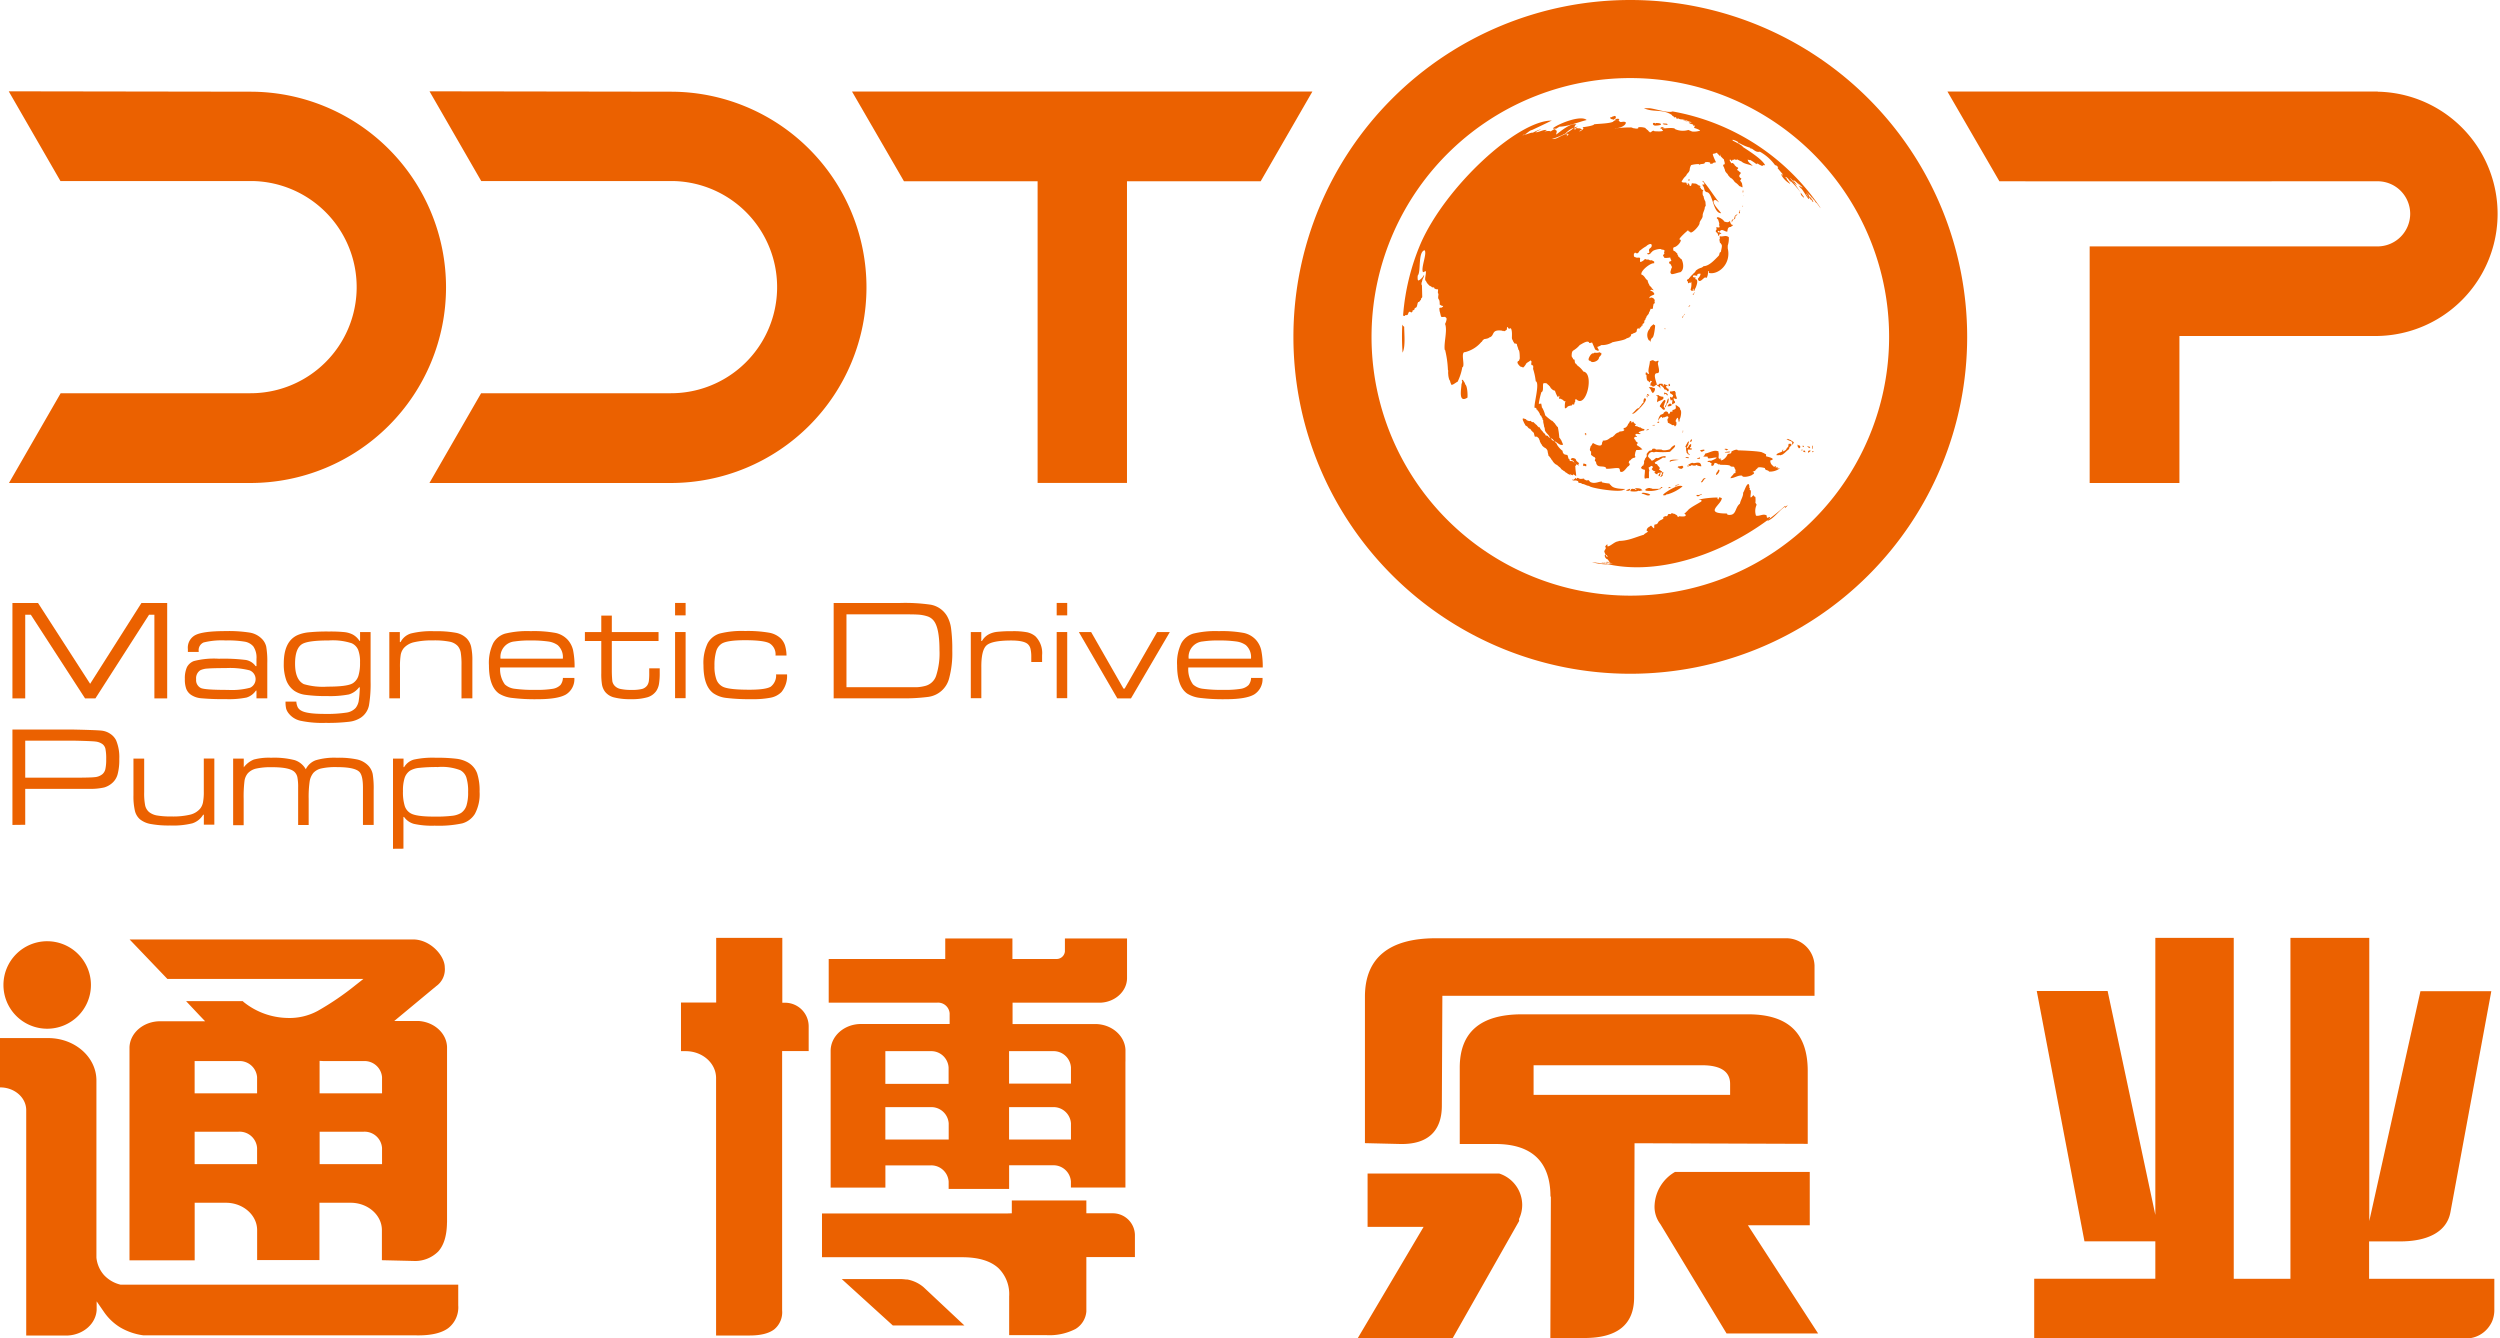 <svg xmlns="http://www.w3.org/2000/svg" viewBox="0 0 529.2 283.33"><defs><style>.cls-1,.cls-2{fill:#eb6100;}.cls-1{fill-rule:evenodd;}</style></defs><title>资源 1</title><g id="图层_2" data-name="图层 2"><g id="图层_1-2" data-name="图层 1"><path class="cls-1" d="M94.63,258.75V225.33h0v-3.28h0v-.43c-.1-2.93-2.75-5.31-6.07-5.5h-5.1l1.49-1.24,6.83-5.67a6.51,6.51,0,0,0,.54-.45h0a4.36,4.36,0,0,0,1.83-4c0-2.41-3-5.89-6.72-5.9h-60l8,8.36h41.5l-1.59,1.25A59.63,59.63,0,0,1,67.23,214a12.55,12.55,0,0,1-6.42,1.48,15.24,15.24,0,0,1-9.23-3.37l-.19-.19h-12L42.29,215l1.13,1.18H33.91c-3.52,0-6.38,2.44-6.5,5.5v.44h0v2.82c0,.14,0,.28,0,.42v41.43H41.21V254.68h0v-.08h6.61c3.64,0,6.61,2.61,6.61,5.79v6.34H67.62V254.6h6.61c3.64,0,6.61,2.61,6.61,5.79v6.37l6.67.16a6.93,6.93,0,0,0,5.25-2q1.81-2,1.86-6.13Zm226.92-.64,0-.07a7,7,0,0,0,.67-3V255h0a7,7,0,0,0-4.88-6.59h0l-.16,0h0l-.16,0h0l-.16,0h0l-.15,0h0l-.15,0h0l-.13,0h0l-.15,0h0l-.16,0H289.49v11.29h11.86l-14,23.66,20,.18,14.23-25.1Zm109,12.57h25.69v-7.91h-15l-10.1-53h15l10.1,47.4V198.53h16.6v72.16h12V198.53h16.69v59.94l10.83-48.65h15l-8.65,46.77c-.8,4.35-5.12,6.19-10.62,6.19h-6.6v7.91H528v6.66a5.94,5.94,0,0,1-.22,1.6,4.91,4.91,0,0,1-.68,1.54,6,6,0,0,1-5.08,2.84H430.6V270.69Zm-73.07-22.6h-.41l-.18,0h0l-.18,0h0l-.18,0h0l-.18,0h0l-.15,0h0l-.15,0h0l-.14,0h0l-.14,0h0l-.14,0h0l-.13,0-.07,0-.11,0-.07,0-.11,0-.07,0-.11,0-.06,0-.1,0-.08,0-.09,0-.07,0a8.62,8.62,0,0,0-4.31,6.9,6.05,6.05,0,0,0,1.23,4.16h0l14,23.13h19.38L370,259.37h13.09V248.08H357.53Zm-61.13-5.92c5.84.14,8.84-2.69,8.86-8.06l.11-23.31H384.1v-6.41a6,6,0,0,0-5.86-5.77H303.93c-9.83,0-15,4.13-15,12.37v31l7.42.18Zm28.23-10.4h41.65v-2.32c0-2.63-2-3.95-6-3.95H324.63v6.27Zm3.62,21.52c0-7.42-4-11.12-11.66-11.12H309V226q0-11.29,13.19-11.29H370c8.58,0,12.66,4,12.66,12v15.42L346,242l-.09,32.62q0,8.6-10.52,8.61h-7.21l.11-29.93ZM10,199.24A9.26,9.26,0,1,1,.73,208.5,9.26,9.26,0,0,1,10,199.24Zm4.36,83.46H5.55V235c0-2.66-2.47-4.82-5.51-4.82H0V227H0v-7.26H10.19c5.64,0,10.2,4,10.22,8.94h0v0h0v37.53A6.58,6.58,0,0,0,22,269.89a7,7,0,0,0,3.53,2.05l.13,0H97v4.37a5.58,5.58,0,0,1-2.13,4.84q-2.2,1.6-6.75,1.52H30.38a13.15,13.15,0,0,1-4.84-1.63A11.33,11.33,0,0,1,22,277.7l-1.54-2.23v1.83c-.16,2.89-2.78,5.21-6.07,5.4Zm223.88-58v-2h0v-.47c-.13-3-2.93-5.44-6.37-5.46H214.34v-4.52h18.58c3.12-.12,5.62-2.39,5.65-5.17h0v-8.43H225.42l0,2.76a1.77,1.77,0,0,1-1.75,1.59h-9.36v-4.34H200.09V203H175.42v9.24h23a2.46,2.46,0,0,1,2.6,2.26v2.26H182.26c-3.55,0-6.43,2.55-6.43,5.69v0q0,.11,0,.23h0v28.71h11.59v-4.7H188v0h7.48l.45,0h1a3.69,3.69,0,0,1,3.88,3.43v1.55h12.8v-5h.73v0h6.83l.48,0h1.16a3.69,3.69,0,0,1,3.88,3.43v1.28h11.54V225.65h0q0-.47,0-.92Zm-24.63-2.19h9.21a3.69,3.69,0,0,1,3.88,3.43v3.43H213.6v-6.86Zm-26.19,0h9.52A3.69,3.69,0,0,1,200.8,226v3.43H187.41v-6.86Zm0,11.85h9.52a3.69,3.69,0,0,1,3.88,3.43v3.43H187.41v-6.86Zm26.19,0h9.21a3.69,3.69,0,0,1,3.88,3.43v3.43H213.6v-6.86ZM41.2,239.56h9.3A3.71,3.71,0,0,1,54.42,243v3.43H41.2v-6.86Zm26.46,6.76h0V239.8h0v-.24H77A3.71,3.71,0,0,1,80.87,243v3.43H67.66v-.1ZM41.21,224.61v0h5.43l.84,0h3A3.71,3.71,0,0,1,54.42,228v3.43H41.2v-6.86Zm27.27,0h5.74l1,0H77A3.71,3.71,0,0,1,80.87,228v3.43H67.65v-6.87Zm102.7-2.09v-5.37a5,5,0,0,0-4.9-4.89h-.68V198.53h-14v13.69h-7.45v10.29l.35,0,.65,0h0c3.55,0,6.43,2.55,6.43,5.69v.11h0v11.24h0V282.7h7.05q3.57,0,5.27-1.31a4.68,4.68,0,0,0,1.66-4V222.49h5.58Zm42.17,34.34H174v9.27h29.65q5.23,0,7.74,2.35a7.69,7.69,0,0,1,2.23,5.92h0v8.22h7.83a12,12,0,0,0,6.21-1.3,4.77,4.77,0,0,0,2.3-3.71V266.1h10.28v-4.7a4.69,4.69,0,0,0-4.56-4.57h-5.72v-2.72H214.18v2.72Zm-21.45,14h0a9.54,9.54,0,0,0-1.46-.11H178.18L189,280.58h15.15l-8.66-8.12a7.37,7.37,0,0,0-3.57-1.64Z"/><path class="cls-1" d="M345.1,0a71.31,71.31,0,1,1-71.31,71.31A71.32,71.32,0,0,1,345.1,0Zm1.18,16.54a54.78,54.78,0,1,1-55.94,53.59,54.78,54.78,0,0,1,55.94-53.59Z"/><path class="cls-1" d="M377.85,107.1c-9,8.15-24.81,15.39-38,12.22h0l-.07,0,1.52.08h0a5.15,5.15,0,0,1-.58-.07c.18-.12.38-.05.57,0l0-.06a3.56,3.56,0,0,0-.52,0h0c-1.68-.84.13.81-.82-.06H340s0,0,.07,0,0,0-.23,0h0a1.83,1.83,0,0,1-.67-.1l0,0c-.06,0-.13,0-.2,0l0,0h0l.09,0a.15.15,0,0,1,0-.06c.21,0,.38.13.59.12l-.11-.06c.24-.06.45.14.7.09v0s0,0,.13,0v0a3.2,3.2,0,0,1-.43-.07,3.74,3.74,0,0,1,1.22.16c-.1-.21-1-.23-1.06-.25s.47,0,.53,0c-.2-.07-.44,0-.63-.11l.07,0,.19,0h0c.28,0,.29.09.52.15l-.16-.22-.1-.16s0,0,0,0l-.19-.28a.87.87,0,0,1-.63-.92c.77-.37.77,1.56-.08-.68-.1-.26.32-.58.32-.9,0,0-.11-.06-.16-.1s.3-.7.52-.52a.41.41,0,0,0,0,.36c.61,0,1.51-1.06,2.26-1.06l.11-.1c2,0,3.52-.8,5.31-1.31.14-.28.84-.5.84-.72,0,0,0,0-.07-.05-.44,0,0-.74.22-.81v0s.15-.07.16-.12l.06,0,.12-.12h0a.3.3,0,0,1,.24-.08c1,1.17.4.09.73-.27.82,0,.61-.63,1-.72.1-.2.4-.2.53-.35.08,0,.16-.09.24-.12a.15.15,0,0,0,0-.21c0-.09.11-.12.11-.21h0c.06-.06.15,0,.2-.1a.19.19,0,0,0,.14-.06l.12,0c.12.14.29-.09.4-.12l.06-.27a1.42,1.42,0,0,1,.45-.06.08.08,0,0,0,0,.05c.18,0,.22-.18.36-.22v0H354c.15.17.58.06.69.31a.54.54,0,0,1,.44.47c.07,0,.11,0,.17,0l.14-.13c.14,0,1.52.23,1.39-.28,0-.13-.56-.33,0-.48.11-.19.61-.58.62-.69.9-.69,1.59-1,2.61-1.63.19-.12.1-.23.07-.37-1.16-.32-.07-.1.32-.25a21.68,21.68,0,0,1,3.14-.27c-.09.14,0,.43.19.39.14-.66.22-.38.69-.27,0,1.4-4,3.27,1.06,3.27.08,0,.12.19.14.26,2,.33,1.47-1.46,2.65-2.36.07-.64.78-1.66.65-2.28l0,0c.27-.3.65-1.81,1.13-1.87.23.17.2.58.2.83l.14.1c0,.11-.14.2,0,.35.41,0,0,1.35.14,1.56.27,0,.43-.45.63-.45l.07.1s0,0,0,.05.11.13.2.14l.1.06a5.89,5.89,0,0,1,0,1.29c.1,0,.19.27.27.36a3.12,3.12,0,0,0-.14,2.32c.8.18,1.58-.55,2.31,0-.11,0,0,.28,0,.35h0s0,0,0,0,0,.06.07.09c.21,0,.38-.17.59-.17,0,.31-.43.61-.6.87,1.73-.67,2.73-2.71,4.37-3.33v0l-.57.58Zm-37.27,12.38A12.64,12.64,0,0,1,337,119a10.78,10.78,0,0,1,1.14.15h-.07c.23,0,.23,0,.31,0l-.06,0a5.92,5.92,0,0,0,1,.16l-.19-.07c.49.05,1,.18,1.45.26ZM296.9,74.72a48.2,48.2,0,0,1-.06-6c.09.09.14.32.27.35l0,0c.06,0,.08.08.13.13,0,1.41.31,4.2-.35,5.46ZM349,22.91H348l0,0c2,.95,4,.07,6,1.5l-.07.07a3.56,3.56,0,0,1,.45.26l-.06.07c.09.07.09.07.25,0s.06.06.39.09a.45.45,0,0,0-.19.05c.17.26.36.17.52.1,0,0,.15.27,1,.22h-.2a7.75,7.75,0,0,0,.77.15h-.3a2.54,2.54,0,0,0,.61.09h.06l-.18,0c.18.1,1.12.41,1.13.41a15.63,15.63,0,0,1-1.91-.53c.55.42,1.32.22,1.85.69-.52-.17-.52-.17-.65-.15.24.34.65.3,1,.47l-.08,0c0,.17,0,.17.05.26a.32.32,0,0,0,.1-.15h.09c.14.22.16.26,0,.37l0,.1.08,0-.1,0,.05.09-.08,0a5.08,5.08,0,0,1,1.28.52s0,0,0,.07a4,4,0,0,1-1.67.18l-.8-.33a4,4,0,0,1-2.83-.19c0-.43-2.77-.11-2.75-.05a.55.55,0,0,1,.06.09s-.08,0-.08.07.22.13.25.24c-.28.22-1.38.12-1.81.12-.44-.44-.84.59-1.09.09-.07,0-.14-.11-.19-.12l-.06-.13v0a4,4,0,0,1-.66-.58h-.05a3.42,3.42,0,0,0-1.39-.11l0,.19c-.29.22-.79,0-1.11,0a.87.87,0,0,0-.63-.15h0a21.4,21.4,0,0,0-3.24.23l.11-.05c.76,0,2.24-.47,2.24-1.23-.34-.34-.94,0-1.26-.15,0-.08-.12-.11-.18-.13,0-.54-1,0-1.21,0l0,.09c-.7.42-3.19.45-4.06.57-.1.31-2,.57-2.36.61,0,0,0,0-.06.05s.17.1.17.22l-.11.07s0,.06,0,.11-.21.09-.25.18-.07.07-.12.07a.83.83,0,0,1-.38.2c0-.19.41-.3.56-.41v0c-.54-.27-.36-.25-1-.25l0-.06s-.58.11-.38.18c0,0,0,0,0,.08s.08,0,.11,0-.28.08-.31,0a.17.17,0,0,0-.11,0c-.11-.14.74-.46.77-.56a4.57,4.57,0,0,0-2.28,1.13c-.09,0-.23.24-.3.31.11.11.36,0,.46.12a.33.33,0,0,1,.15.05c0,.2-.23.37-.39.43a.12.12,0,0,1,0-.06c.55-.32-.23-.48-.53-.3a.2.2,0,0,0,0,.06c-.87.22-1.44.9-2.41.9,0-.05-.25,0-.28,0,1.11-.24,4.88-1.81,5-2.89l.31-.17c-1.09-.54-3.48,1.51-4.27,2.1-.12-.17.35-.83-.15-.93-.12-.47-.57,0-1.24.39,0,0,.15-.07.17-.13-.31-.19-1,0-1.33,0a2.45,2.45,0,0,0,.56-.29c-.82-.12-1.63.49-2.42.49a3.42,3.42,0,0,1,1.19-.58v0c-.49-.06-1.35.49-1.81.68,0-.17-1.34.37-1.56.41l.07-.07c-.11-.07-.55.13-.64.2.75-.11,1.34-1,2-1.13-.77.38,3.09-1.44,4.19-2-7.28,0-22.41,13.9-27.73,26A48.29,48.29,0,0,0,297,66.82l.11,0c.19.19.27,0,.4-.13.22,0,.32.08.5-.11v-.08l.06-.06v-.08c.1-.1.09-.24.21-.36l.23,0c.31.31.53,0,.53-.34l0,0a.43.43,0,0,0,.34-.08.59.59,0,0,1,.19-.42c.5,0,.39-1,.65-1.22.33,0,.33-.38.57-.46l0-.21.08-.15c.08,0,.13-.17.19-.23L301,60.44l0,0v-.06c-.15,0-.11-.67,0-.69,0-.22.12-.38.12-.58a2,2,0,0,0,.3-.67l.06-.15c-.08,0-.12,0-.18.08-.08.31-.76,1-1.11,1l-.08-.17s0,0,0,0h0a3.19,3.19,0,0,1,0-.88c.72-.72,0-5,1.44-5.35.6.61-.8,3.7-.35,4.6h0c0,.13.44-.12.47-.16h.13c.14.19-.12,1.26-.12,1.5,0,0,0,.23,0,.29s.08.24.19.31a2,2,0,0,0,.44.67v0c.06,0,0,.11.12.11s0,.13.09.14.46.26.54.28c0,.2.39.07.48.15s.09.13.11.21,0,0,0,0,.06.05.08.07h0l0,0h.11c0,.11.48.1.57.1l0,0s0,.15,0,.2-.08.54,0,.67v0l.07.06c.07.07,0,.13,0,.2h0c0,.31-.15.74.08,1h0c.21.21.2.83.2,1.12.26.09.32.27.72.27,0,.22-.19.23-.32.36-.7,0-.43.16-.43.77.07,0,.22.91.31,1.08s0,0,0,.05a.21.21,0,0,1,.07.05h.05c0,.07.66,0,.71,0l0,0s.19.11.19.16c.38.13-.07,1.16-.17,1.35.55,1.29-.29,4-.07,5.48,0,0,.06,0,.09.05a21.21,21.21,0,0,1,.58,4.08.2.2,0,0,1,0,.13c.14,0,0,.73.07.77a3.93,3.93,0,0,0,.27,1.39c.14,0,.17.64.32.74,0,.71,1.15-.4,1.39-.4a11.29,11.29,0,0,0,1-3.08c.69-.17-.45-3.27.57-3.2a6.53,6.53,0,0,0,3.46-2.15c.14,0,.24-.35.38-.43s.13-.1.16-.16c.22-.05,1-.13,1.1-.35,1.31-.33.29-1.81,2.81-1.45a.22.22,0,0,0,.19.1.64.64,0,0,1,.14-.08.08.08,0,0,1,0-.06l.05.15a.06.06,0,0,1,0,0c.2,0,.31-.19.48-.25v0c.21-.21,0-.45.21-.63.18,0,.11.25.23.29s.3.09.37,0,.05,0,.08-.06h0c.38.39.27,1.6.27,2.11l0,0a1.4,1.4,0,0,0,.24.58c0,.18.25.35.25.53.2.07.4,0,.57.18,0,.37.29.77.29,1.14.32.08.31,1.49.31,1.73.1,0-.15.54-.15.63-.85.28.21,1.14.23,1.21l.52.16c.1.32.65-.56.67-.57.11-.42.78-.58,1-.89l.11.13c.32.05-.26.93.36.93.17,0,.11.63.08.75a13,13,0,0,1,.56,2.62c1,.33-.66,5.66-.16,5.66l0,0,.05,0v0c.19-.14.28.18.3.31s0,.07.07.08a.1.1,0,0,1,.09,0,.2.2,0,0,1,.05.11.09.09,0,0,1,0,.07.12.12,0,0,1,.06.08.65.65,0,0,1,.1.06v0c.1.1.12.24.21.33v0s0,0,0,.07.07,0,.07.1l.05,0c0,.07,0,.11,0,.18h0a.37.37,0,0,0,.15.2s.07.05.09.06.05,0,.06.07.11.38.25.42a.69.69,0,0,0,0,.29v0l.15.16a1.13,1.13,0,0,0,0,.25v0c0,.37.18.73.18,1.1a1.35,1.35,0,0,1,.16.58l0,0c0,.65.84,1.08,1,1.62a.25.25,0,0,1,.13.16l.05.05c.06,0,.1.1.13.15l.05.05a.76.76,0,0,0,.31.32c0,.07.13.09.18.14.63,0,1.25,1.08,2,.75a.32.32,0,0,1,0-.07l-.08-.17v0l-.31-.72v0c-.14-.14-.21-.39-.39-.5a17.47,17.47,0,0,0-.32-2.26.79.79,0,0,1-.34-.36s0,0,0,0l-.12-.13a1.14,1.14,0,0,0-.38-.46c0-.09-.15-.13-.17-.22l-.22-.18c-.06,0-.23-.07-.24-.13a10.33,10.33,0,0,1-1.2-1h0a5.89,5.89,0,0,0-.62-1.59v0a.49.49,0,0,1-.09-.08l0-.06a6,6,0,0,0-.13-.7h0l0-.06-.45.06-.07-.07a16.75,16.75,0,0,1,.55-2.41c.56-.14.21-1.49.42-1.86a1.13,1.13,0,0,1,.65,0,.08.08,0,0,0,.06,0l.13.14a1.18,1.18,0,0,0,.32.27.68.68,0,0,0,.06.12c.21.05.33.61.54.61v0s0,0,0,0,0,0,0,0h0s0,0,0,.05l.21.16s0,0,0,0v0h0a.08.08,0,0,0,.06.06s0,0,0,0,.27.13.37.13,0,0,.05,0v0h0c.09.34.76,2.06.76,1.07,0,0,.07.06.12.07v0c.09,0,.05.17.05.23s-.18.2,0,.35l.33,0a.67.67,0,0,0,.28.16.59.59,0,0,0,.15.09.88.88,0,0,0,.45.31.1.1,0,0,0,.05,0,.63.63,0,0,0,.12.13v0l0,0s0,0-.05,0-.06,0-.09,0a4.88,4.88,0,0,0-.07,1.25h0v.05c.28.09.25-.06.5-.2.06-.26.75-.34,1-.39l.13-.27.13.11a.36.36,0,0,0,.25-.11c0-.13,0-.37.16-.43a1.86,1.86,0,0,0,0-.52.57.57,0,0,1,.25-.08c2.12,2.13,3.87-5.52,1.5-5.86a4.81,4.81,0,0,0-1.3-1.3c0-.12-.2-.2-.23-.33-.42-.11-.22-.91-.41-.91s-.27-.15-.28-.27h0l-.14-.18-.05-.11-.07-.13c0-.37,0-1,.33-1.21v0a5.54,5.54,0,0,0,1.4-1.19c.22-.06,1.79-1.23,2-.41l.23,0a.5.5,0,0,1,.38-.08s0,0,0,0,0,0,0,0L337.67,74c.05,0,1.06.65.66-.14,0,0,0,0,0,0l-.09-.07,0-.17c-.09,0-.13-.1-.13-.18a4,4,0,0,0,.87-.39,4.42,4.42,0,0,0,2.41-.63s.06,0,.08,0c.71-.18,2.45-.39,2.9-.83.17,0,.33-.14.51-.14.15-.2,0-.11.3-.26a2.15,2.15,0,0,0,.13-.44c.17-.13.3,0,.47-.22.19,0,.68-.24.68-.46,0,0,.06-.07,0-.11s0,0,0,0c0-.2.26-.66.47-.37.1,0,.24-.08.18-.19s.07-.05.09-.08a.13.13,0,0,0,.14-.08c.23-.13-.05-.32.36-.32l0-.05h0l0-.14v-.16l.17-.07h.05l0-.11c.21-.07.15-.26.15-.39s-.06,0-.09,0,.35-.29.35-.48.09-.21.16-.29c0-.41.58-.66.58-1.11.19-.19.22-.57.4-.81l.06.08a.63.63,0,0,0,.37-.09,2.45,2.45,0,0,1,.11-.8c-.06-.13.09-.15.11-.28h.16V64h0c-.09-.19,0-.34,0-.54a.51.51,0,0,0-.15-.11.25.25,0,0,0,0-.05l-.11-.11v0s0-.07-.06-.07a.12.12,0,0,0-.06-.07s0,0,0,0l-.16,0a.31.31,0,0,0-.46.07l-.08,0c-.27-.36.78-.66.95-.78,0-.09.07-.12,0-.22l0,0a1.11,1.11,0,0,0-.64-.54v0l-.21-.12v0a.54.54,0,0,1,.66,0H350s0,0,0-.05-.18-.31-.33-.35c-.1-.41-.59-.5-.59-.92-.13,0-.31-.72-.34-.84-.44-.15-.61-1-1.29-1.18-.2-.81,1.83-2.39,2.57-2.39,0,0,0,0,0,0s.07,0,.09,0l.05,0c0-.69,0-.21-.46-.64-.18,0-.46.06-.6-.08s-.6,0-.65-.11l-.15-.06s-.08,0-.12,0h0c-.09.18-.76.69-1,.59a2.81,2.81,0,0,1,0-.74h0c0-.32-.75,0-1-.26-.37,0-.32-.36-.32-.59,0,0,0-.07,0-.1s0,0,0,0l.23-.26.08,0c.65.49.78-.42,1-.45a.43.43,0,0,1,.17-.13,6.55,6.55,0,0,1,1.15-.78c.12-.2,1.06-.79,1.14-.24h0a.59.59,0,0,1-.16.51v0a.61.61,0,0,0-.11.12c-.07,0-.13.11-.19.15s-.11.22-.11.36l0,.05c0,.09.08.18.08.31s-.13.21-.31.21-.21.08,0,.25l.25,0c.09-.09.23-.09.3-.2s.22-.27.34-.34c.09-.37,1.86-.76,1.94-.51l.07,0c0,.06.08.06.13.06l0,0,.2,0,.3.17a0,0,0,0,0,0,0c0,.23-.19.39-.05.67l.08,0c-.17.06-.49.4-.27.61h0l.05,0v0c.1,0,.09.16.09.24.2.15,1,0,1.18,0,0-.05.11,0,.14,0,0,.51.56.67-.18.82-.06.23-.17.25,0,.44.08,0,.15.08.22.08.07.35.51.59.14,1,0,.33-.36.8,0,1.05,0,.35,1.62-.32,1.9-.29v0c.89-.45.72-2,.27-2.8-.21,0-.37-.39-.57-.44,0,0-.08-.07-.08-.11a.06.06,0,0,1,0,0h0a.93.93,0,0,0-.21-.4l0-.13c0-.1-.13-.2-.21-.25a.48.48,0,0,0-.1-.11l-.06-.06a.61.61,0,0,0-.42-.23,1,1,0,0,1-.08-.62l.13-.16c.54,0,1.58-1.06,1.45-1.57-.05,0-.2,0-.22-.06-.3-.1.94-1.22,1.06-1.35l.68-.6c.09,0,.12.22.25.27s.2,0,.21.07h0c.21.64,2-1.3,2-1.82s.66-1,.66-1.56a.09.09,0,0,0,0-.07l0,0c0-.64.45-1.15.45-1.76.09-.09.11-.24.2-.33l-.07-.87a3.12,3.12,0,0,1-.39-1.16c-.28-.19-.18-.75-.18-1l0,0,.12-.26-.05-.07a.79.79,0,0,1-.21,0l-.07-.11a.34.34,0,0,1-.11-.08c-.05,0-.07-.17-.07-.21a.22.22,0,0,0-.13-.08s-.12-.07-.12-.13l.17-.11s0,0,0-.05-.1-.07-.13-.12-.11,0-.15,0-.22-.13-.24-.19h0v0a1,1,0,0,0-.19-.06c0-.06-.17-.1-.21-.17l-.92-.09c0,.22-.13.33-.13.52a.3.3,0,0,1-.35,0s0,0,0,0,.05-.12,0-.2l-.13-.15c0-.06-.05-.1-.06-.14-.34-.07-.18.16-.16.31s0,0,0,0l0,0-.17,0c-.07-.07,0-.23-.07-.26s-.06-.13-.07-.19c-.29-.1-.78.05-1-.2,0-.08.05-.28.14-.31a3.34,3.34,0,0,1,.69-.87.65.65,0,0,1,.17-.2c.07-.35.57-.61.61-.93,0,0,.06-.09.08-.12a2.13,2.13,0,0,1,.31-1.1,6.13,6.13,0,0,1,1.6-.22c.11.11.11.13.32.13,0,0,0-.06,0-.1.37-.08,1,0,1-.39a1.6,1.6,0,0,1,1.13.07v0c-.12.12,0,.13,0,.22l.41,0,.36-.26a.8.8,0,0,0,.44-.07,14,14,0,0,1-.62-1.42c0-.15-.12-.2,0-.35a2.49,2.49,0,0,0,.79-.23h.06l.07.18.14.11c0,.12.25.13.27.27h0c0,.08.06.09.09.15l.08,0c.1-.1,0-.24,0-.35a.44.44,0,0,1,.11.39c.5.51.53.55.68.63,0,.27.32.87.12,1.08l-.26.09c-.08.33.26.52.26.91.1,0,.13.33.13.41l.14.17c0,.1.18.2.2.3.21.07.31.53.52.64a1.1,1.1,0,0,0,.44.41v0l.05,0c0,.05.14.14.18.16a.47.47,0,0,0,.14.15l.2.24c0,.06.11.1.12.17s0,.05.06.06,0,0,.05.07h0v0a4.1,4.1,0,0,1,.93.83c.68.17.8.72.54-.63l-.12-.19h0c0-.06-.09-.11-.09-.18-.5-.16.48-.62-.12-.72,0-.09-.18-.15-.18-.26l-.06-.11c0-.36.36-.54.32-.71s-.4-.27-.42-.39-.08-.07-.13-.07-.08,0-.09-.09l-.15-.17s0,0,0,0,.59-.36-.06-.51l-.36-.32s-.09-.08-.09-.12a.8.8,0,0,1-.09-.18c-.18-.06-.16-.25-.45-.25,0,0,0,0,0,.08l-.17-.06a2.81,2.81,0,0,1-.38-.71l.18.06v-.1l.09,0a.85.85,0,0,0,.11.25h.2a.32.32,0,0,0,0-.18c.1,0,.2,0,.29,0a.5.5,0,0,1,.14-.12c.41.13.41.13.57.09l0-.1c.41.23,1,.49,1,.49.52.52,1.67.59,2.34.94-.21-.34-1-.8-1-1.17h0l-.1-.16a1.6,1.6,0,0,1,.47.09l.08-.05a8.59,8.59,0,0,1,1.39.94.72.72,0,0,0-.09-.18.66.66,0,0,0,.31.12h0l-.13-.17.09,0c.25.23.25.23,1,.58h.09a.3.3,0,0,0,0-.17c.17,0,.35,0,.52,0-.63-1.34-3.87-3.29-5.13-4.14l.42.28c0-.31-2-1.26-2.29-1.42l.2.06-.14-.15h.15l0,0a4,4,0,0,1,1.25.58c-.07,0-.2-.06-.26,0h0a.46.46,0,0,0,.44.16,9.25,9.25,0,0,0,2.18.93c.06.15.21.28.31.16.55.33,1,.87,1.75.68a9.94,9.94,0,0,1,3.23,2.86L376,35a1.16,1.16,0,0,0,.38.32l0,.15-.13.07c.22.31,1.19,1.41,1.2,1.42-.16,0-.28-.1-.43-.12a1.34,1.34,0,0,0,.39.34c-.15,0-.15,0-.41-.26a4.91,4.91,0,0,0,1.93,2c0-.09,0-.09-.78-1.07l.14.07c-.11-.18-.29-.31-.41-.48.64.12.79.77,1.21,1.12a1.87,1.87,0,0,0-.3-.48,19.71,19.71,0,0,1,2.5,2.85l-.15-.07c.14.5.14.5.72,1l0-.15c-1-1.34-1.86-2.81-3-4.07.35.18.53.52.8.78v.15l.68.67c-.07-.23-.07-.23-.75-1.08.37,0,1,.75,1.13.84l.06-.14-.39-.47.15.16h0c.24.56,1,1,1.16,1.23a1,1,0,0,0-.33-.21v.05s-.07-.06-.12-.08.09.12.09.2-.11-.19-.22-.25v0a5.41,5.41,0,0,0-.55-.49h0v0h0s.15.19.23.22l0-.06a3.18,3.18,0,0,1,.23.3l-.14-.13c0,.06.1.1.11.18s-.07-.1-.13-.13l0,.05a.7.7,0,0,0-.13-.13,2.32,2.32,0,0,0,.54.6s0,0,0,0c.34.29,1.16,1.76,1.45,2.09h0l.12.14.08,0c0-.23-.26-.33-.35-.52,0,0,.28.37.37.38s-.63-.74-.62-1c.3.33.41.8.79,1.06a3.13,3.13,0,0,0-.25-.36v0c.08.09.08.09.1.09v0c.2.14.21.42.41.55,0-.09,0-.09,0-.12.15.14.17.36.32.5l.05,0,.09,0v0h0l0-.05c0-.06-.08-.11-.1-.17h0a1.81,1.81,0,0,0-.39-.54h0c-.16-.15-.16-.15-.16-.16s0,0,.07,0l.11.1c0-.68,0,.55-.53-.62h0a2.09,2.09,0,0,1-.47-.51l0,0c.2.14.27.42.54.48a10.83,10.83,0,0,0-.76-1l1.41,1.62,0-.07h0c-.17-.28-.34-.55-.52-.81.32.45.59.94.93,1.37a.74.74,0,0,0-.08-.18,5.87,5.87,0,0,1,.55.8l0-.06c.07,0,.08,0,.21.23l0-.06a10.67,10.67,0,0,0,.67.91l0-.06.19.27A47.94,47.94,0,0,0,354,23.58h.06c-1,.45-3.94-.68-5.12-.68ZM309.45,80.42s0,.05,0,.06l0,.11c.16.05,0,.61-.08.7,0,.91-.78,4.16,1.26,2.88.07-.47,0-2.44-.46-2.79a1.5,1.5,0,0,0-.23-.53l-.05-.07c0-.07-.11-.1-.12-.18s-.13-.14-.19-.2a.17.17,0,0,0-.11,0Zm17.89,11.77-.13,0a.69.69,0,0,1-.15-.36l-.25-.13a4,4,0,0,0-.57-.69c0-.11-.18-.14-.21-.27l0,0s0,0,0-.11l0,0c0-.05-.07-.07-.08-.13a.51.51,0,0,0-.23-.06l0,0v0c-.1-.1-.38-.33-.42-.48a.62.62,0,0,1-.32-.27c-.09,0-.29-.27-.36-.34l-.32,0-.32-.27c-.36.12-.39,0-.69-.08l0,0c-.13,0-.14-.17-.25-.19a.15.15,0,0,0-.13-.11l0,0c-.22,0-.36-.22-.59-.06a1.17,1.17,0,0,0,.21.65c0,.09.08.15.08.25.17.17.2.41.38.59.08,0,.12.07.19.08a.4.4,0,0,0,.19.13c0,.13.23.3.34.4.35,0,.28.3.53.46v0c.1.1.3.36.44.4a7.58,7.58,0,0,0,.21.84l.46,0c.18.18.48.35.48.65.14.07.09.38.21.5a1.52,1.52,0,0,0,.34.55c0,.2.36.44.48.57a1.21,1.21,0,0,1,.74.76l0,0c0,.32.17.68.17,1,.18.06.27.29.4.42v0c.14.14.26.49.42.57a1.88,1.88,0,0,0,.42.57v0a1.46,1.46,0,0,0,.65.42c0,.08.23.28.32.29a.48.48,0,0,0,.06.11c.29.07.43.59.74.63.1.2.5.26.55.46a2.78,2.78,0,0,1,.63.42c.19,0,.38.19.51.32a.67.67,0,0,0-.19-.29c.25,0,.4.21.65.21l.06-.17c.23,0,.44.26.65.34,0-.6-.17-1.35-.17-2-.06,0,0-.1,0-.15l.13-.08c.16-.32-.06-.37-.34-.53-.05-.21-.3-.21-.38-.38-.25-.08-.65.11-.65-.36l0,0c0-.13-.13-.16-.23-.19a2.33,2.33,0,0,0-.23-.78,2,2,0,0,1-.74-.19c0-.06-.05-.06-.06-.13s0,0-.06,0v-.06c-.11-.11-.11-.31-.15-.45s0,0,0-.06,0,0,0,0c-.24-.08-1.23-1.13-1.23-1.5-.2-.07-.48-.59-.72-.72-.06-.43-1-.45-1.11-.83h0s0,0,0-.05Zm5.15,5.07c-.1.14.12,0,.15.15.63,0,.48.72.91.77,0,0,.08,0,.08.08l.18.09c.16,0,.23.17.35.17s0-.15-.09-.21a.54.54,0,0,1,.19-.21c0-.16-.57-.4-.65-.73l-.08-.2a1.2,1.2,0,0,0-.84-.2c-.07.1-.06.18-.18.28Zm3.31,1.07c-.12-.15-.31-.08-.43-.2l-.22,0s0,.12,0,.18l-.07.16.16.19c.11,0,.1,0,.17-.06s.09.08.17.08.14,0,.21,0l0-.34Zm9.3-9.22s0,0-.06,0a1.76,1.76,0,0,1-.41.67c-.09.37-.46.81-.83.81v0h0s0,0-.06.08-.18.13-.11.18,0,0,0,0l.2.06c.1.39-.78.41-1,.44l-.16.16,0,0a1.58,1.58,0,0,0-.93.63,1.13,1.13,0,0,0-.33.31c-.87.22-.83.82-2.13.82l0,0c0,.09,0,.26-.11.32h0l-.05.2,0,0c0,1-1.35.29-1.77.07a.25.25,0,0,1,0-.05s0,0-.07,0-.22.07-.24.17-.22.43-.36.52c0,.32-.3.68,0,1h0l.12.07,0,.61,0,.08,0,.06c.22.07.4.35.64.41,0,.06.16,0,.18.15a.28.28,0,0,1,0,.4c0,.16-.08.39.17.39l.11.33-.06,0c0,.05.09.11.1.16h0c.22.9,1.48.35,2,.83v.18c.42.25,2.73-.36,2.85.05.08,0,.13.49.13.56.73.58,1.51-1.11,1.83-1.11a.92.92,0,0,0,.24-.38l0,0c0-.19,0-.12-.16-.23s.08-.28,0-.41.15-.08.19-.16.06,0,.09-.05a.35.35,0,0,1,.14-.12c.06-.22.59-.45.81-.45l.05,0c0-.08.07-.12.07-.21-.24-.24,0-.69,0-1,.08-.05.14-.33.21-.41a3.41,3.41,0,0,0,1.26-.13c0-.09-.3-.22-.33-.34l-.11-.06c0-.06-.19-.11-.23-.18h0v0c-.1,0-.16-.15-.27-.17s-.06,0-.08-.05v0c-.06,0-.07-.07-.12-.11a.64.64,0,0,1,0-.29h.06l.12-.07c0-.31-.45-.31-.45-.57l-.07-.14-.08-.13h-.06s0,0,0,0-.08-.12-.12-.16l.08-.31a.5.5,0,0,1,.27-.07.2.2,0,0,0,.24,0s0-.06,0-.09a.8.8,0,0,1-.38-.38l.17-.05s0,0,0,0v-.07c.24-.14.77.13,1-.06,0-.09-.15,0-.19-.12-.74-.18.56-.56.9-.56a.41.41,0,0,0,.08-.31l-.39-.08-.3-.15a.24.24,0,0,0-.12-.11s-.16-.05-.2,0a.6.6,0,0,0-.37-.13c0-.26-.86,0-.51-.43a.23.23,0,0,0,.12,0c0-.09-.13-.12-.15-.21-.18-.1-.36-.2-.36-.43l0,0h0l0,0c-.1,0-.12,0-.21,0a.09.09,0,0,0,0,.07.07.07,0,0,1,0,0c-.08,0-.13.11-.18.16h0a.74.74,0,0,1-.09-.32Zm-11.62,12c0,.3-.29.23-.29.4s-.22-.09-.34,0c-.07.29.54.19.76.19l0,0,.46.15c0,.64.42.16.84.59.52,0,.95.41,1.46.41.34.51,6.64,1.45,7.25.84.12,0,.33-.05.33-.19h0v0s0,0,0,0c-.65,0-2.24-.06-2.77-.59h0s0,0,0,0v0a.26.26,0,0,1-.14-.15,2.41,2.41,0,0,1-.34-.33.19.19,0,0,0,0-.08,9.35,9.35,0,0,1-1.61-.25v-.1l0-.07s0,0,0,0c-.74,0-1.49.57-2.45.1,0,0,0,0,0,0s-.17-.18-.22-.21v0l-.06-.13a0,0,0,0,1,0,0c-.17-.08-.32,0-.5,0s-.27-.13-.34-.14-.13,0-.15-.12l-.07-.12c-.3,0-.83.18-1.09-.07-.1,0-.21-.09-.33-.09l-.17.24Zm11.76,2.55a.27.27,0,0,1-.07.06l-.05.11h0l0,.12c-.09.07,1.46.2,1.63-.07h.06s0,0,0,0c.2.12.63-.06.84-.09v-.06l0,0v0l-.15-.06c0-.25-.72-.32-.95-.32s-.22,0-.38,0-.09,0-.13.07,0,0,.08,0l.11.06.11.05v0l.17.06v0c-.16,0-.21.11-.38.08,0-.11-.1-.16-.21-.16v0c-.26,0-.49-.13-.68.1Zm2.22.73a.23.23,0,0,0,.18.1s0,0,0,.05c.24,0,.47.15.67.15,0,.08.06.1.16.1v0a1.09,1.09,0,0,0,.63.07l.2-.09s.05,0,.06,0-.16-.07-.16-.15a1.87,1.87,0,0,0-.43-.16h0c-.12,0-1.17-.35-1.28,0Zm.91-.53a5.89,5.89,0,0,0,2.59-.18c0-.08.44-.14.52-.14s0-.1.06-.16l.36-.16v-.06l-.07-.06h-.24l0,.07-.06.05c0,.33-.73.26-.89.26s-.6,0-.69,0-.27,0-.31-.09a.6.6,0,0,0-.21,0c-.22-.22-.95,0-1.14.23l0,.11.07.11Zm3.76,1c.09,0,.57,0,.6-.16s.31,0,.43-.11a9.09,9.09,0,0,0,3-1.62c-.85-.64-3.62,1.23-4.08,1.69l0,.18s0,0,.05,0Zm1.07-1.57.16,0h.06c.24-.24.69-.2-.14-.2l0,0c0,.11-.13.14-.16.23a.13.13,0,0,0,.16,0Zm1.59-.46a.74.74,0,0,1,.46-.13l.26-.15s.08,0,.13,0h0l.06,0v0a2.39,2.39,0,0,0-.87.12c-.09,0-.2.18-.2.27a.12.12,0,0,0,.15,0Zm-6.53-1.53h.17l.08-.08h.54l0-1.38.08-.14c0-.19-.13-.54-.13-.65l0,0h0v-.13c.24,0,.39-.29.66-.29,0,0,.1,0,.12.12s0,0,.08,0,0,0,0,0l0,.22-.14.18a.3.3,0,0,1,0,.05c-.07,0-.1.2,0,.22s.06,0,.07.08l.12.06c.07.14.34.21.48.21l0,0v.05a.1.1,0,0,0,0,.05c-.46.11.2.53.42.53a.28.28,0,0,0,.08-.23c.22-.17,1.28,0,.83-.46h-.15s0-.07-.07-.11v0a.53.53,0,0,0-.23-.17v0s0,0,0,0l-.06,0c-.09-.12.08-.21.15-.29s-.21-.29-.25-.45H351s0,0,0-.06l-.08-.08a.75.75,0,0,0-.21-.31c-.11,0-.33,0-.36-.18l-.08-.11c.12-.23,1.35-.74,1.7-1.09l.36,0s0,0,0,0l.07.05c.14,0,.19-.12.19-.24a.17.17,0,0,1,0-.06l-.12-.05h0v0a2.66,2.66,0,0,0-1.36.37c-.14,0-.28.11-.38,0-.4,0-.58.56-1.11.58-.2-.2-.2-.35-.48-.5,0-.06-.11-.11-.13-.18a.19.19,0,0,1-.07-.11c-.3-.08.26-1.27,1-1,.22.07.41-.07.63-.07a14.77,14.77,0,0,0,2.82,0c.24,0,.25-.25.42-.3.11-.22.95-.74.75-1.1l0,0v0c-.27-.05-.91.56-1,.78h0c-.22.22-1.65.44-1.82.14a8.91,8.91,0,0,0-1.24,0l-.05-.13a.91.91,0,0,0-.71,0c0,.52-.65.18-.75.56-.15,0-.24.32-.36.4s0,.1,0,.12-.06.08-.1.12a.21.21,0,0,0,.07.17c0,.4-.42.57-.42.89l-.09.16c-.18.18.05.56-.17.78,0,.13,0,.31-.19.35s-.1,0-.15.08,0,.06,0,.09c-.57.38.34.67.52.67l.08,0c.1.41-.2,1.66,0,1.86h0l.22,0Zm-9.46-26.62c-.09,0-.18,0-.18-.13h0l-.14,0c0,.19-.88.11-1,.11a.42.42,0,0,1-.28.16c-.1-.1-.35.16-.43.23s-1,1.33-.12,1.33c.31.63,1.81,0,1.81-.64.05-.05.06-.18.12-.21s.63-.66.35-.73h0l0-.13Zm11.19-6c-.23.16-.74.53-.74.87A2,2,0,0,0,349,72s.07.05.11.06.2.1.2.22l.06.18h0c0-.2.09-.75.3-.86,0,0,.08-.08.11-.13.34-.09.58-2.27.58-2.58l-.21-.13-.16-.17Zm6,29.92a2.38,2.38,0,0,1-.61.11l-.11,0-.13.15v.06s0,.05.11.06l.08.06c.06,0,.06,0,.11.08s.37.11.57.11l0,0c.06,0,.07-.05.11-.11h0l.13-.11h0l.06-.06v-.08s0,0,0-.06,0,0-.08-.06l0-.13-.25,0,0,0Zm1.57-5.15a.35.35,0,0,0-.23.07c0,.06-.11.09-.13.16s-.17.35-.25.43a.42.42,0,0,1-.11.23c0,.08-.08.12-.08.22a.47.47,0,0,1,.15.24s0,0,0,0,0,.25,0,.35,0,.13,0,.15a2.7,2.7,0,0,1,.13.59c.11,0,.18.15.23.23a4.48,4.48,0,0,1,.44.23c.06-.13-.06-.19-.17-.19l-.13-.22h0c0-.1-.13-.17-.13-.29s0-.44,0-.48.89.11.89-.15a.17.17,0,0,1-.05-.08c-.07,0-.3,0-.33-.06h0c0-.14-.1-.12,0-.25h0l.13-.06,0,0s0,0,.05-.06c0-.44.16-.81-.47-.18,0,.17-.29.53-.44.53l0,0c-.07-.27.35-.55.35-.93h0a.1.1,0,0,0,0-.05c0-.15.15-.24.15-.37Zm.48-.45c-.12.06-.14.15-.22.23l0,.08c0,.09-.06.16,0,.24l.06,0,.07,0c0-.11.17-.12.17-.26s.08-.33,0-.24Zm2.39,2.21-.17,0h0c-.1.1-.24,0-.34.13v.12c.06.06.1.05.19.05l0,.12c.08.06.8-.25.72-.38l0,0h0a.41.41,0,0,0-.33-.06Zm-.71,1.64c-.07.05-.52.18-.52.3l.61-.05c.1-.1.07-.37-.09-.24Zm-2.36,1.85c0-.05,0-.19,0-.24h.07l.12.09c0,.06.07.07.11.11.23,0,.37-.22.53-.22.13.17.46.11.64.11s.2-.13.37-.13l.12.13a5.92,5.92,0,0,0,.77.17.15.15,0,0,0,0-.22L360,98.2h0c-.24-.24-.25-.26-.67-.26l0,0h0l0,0c-.28,0-.56.11-.86.11-.28-.28-1,.3-1.22.41l0,.37a.19.19,0,0,0,.2-.18Zm7.07-1.15-.08,0c0-.11-.1-.1,0-.24h-.14s0-.06,0-.07,0-.18-.05-.24a.19.19,0,0,0-.19.21c-.11,0-.11-.26-.19-.32s0,0,0,0c0-.18.11-1,0-1l0-.32c-.92-.46-1.95.31-2.8.43l-.19.39-.21.2v.06h.87l0,0a.45.45,0,0,0,.08.24c0,.08.06.1.11.15.57,0,1.15-.2,1.7-.2.19.19-1.05.65-1.09.69-.32,0-.6-.06-.83.17v0c.13.13.39.07.55.14v0h0v0a.41.41,0,0,1,.09.13l.17.06.08.06c0,.21-.16.25,0,.51.52.07.46-.34.66-.61a1,1,0,0,1,.74.31c.12,0,.34-.06.41.07.27.07,2-.06,2.18.3h0s0,0,0,0c.22.22.58,0,.81.21,0,.1.14.42.23.45a.33.33,0,0,0,0,.14s0,.06,0,.1,0,0,0,.05h.07v0s0,0,.05.05c.16,0-.17.17-.18.18a.38.38,0,0,0,0,.08l0,0a.12.12,0,0,1,.09,0h0c0,.08,0,.11,0,.18s-.26,0-.37.16-.11.08-.08.11-.18.25-.28.33-.3.41-.37.51l0,0c.92,0,1.59-.66,2.47-.54l.07.08s0,0,0,0c.14.42,2,0,2.19-.34.12,0,.32-.18.31-.32s-.16-.16-.3-.16l0-.06a4.29,4.29,0,0,1,.55-.24c0-.16.36-.43.46-.5.06-.45,1.37-.11,1.54-.07,0,0,0,0,.05.06v0l0,0c0,.5.77.34.85.7a3.51,3.51,0,0,0,2.33-.71l-.51.07,0-.14.14-.09c-.08-.06-.4,0-.53,0s.07-.14.07-.23c-.16-.13-.35.17-.55.05,0,0,0-.07,0-.11a1.28,1.28,0,0,1-.67-1.2c1.4-.35-.48-.77-.9-.88,0-.07,0-.19,0-.24l0-.14s0,0,0-.05c-.22-.06-.48-.29-.73-.33-.09-.34-4.69-.5-5.25-.5-.13-.39-1.21.14-1.35.25,0,.62-.47.33-.81.58a2.38,2.38,0,0,1-1,1.17c0,.12-.27,0-.35,0ZM376,96.37a2,2,0,0,1,.53,0,.17.17,0,0,1,.17-.06c.09.18.39-.05.5-.05s.45-.28.63-.43v0a7.43,7.43,0,0,1,.81-.71c0-.06.11-.1.11-.18l0,0,0-.22.05,0c0-.19.69-.4.3-.77,0,0-.12,0-.15,0l-.07,0-.22,0c-.12.12-.09.36-.09.53l-.4.48c0,.25-.54.56-.76.59-.05-.09.08-.3.09-.39-.17,0-.14.18-.25.23l0,.08s0,.05,0,.1c-.23.17-1.19.41-1.19.68,0,0,0,0,0,.09Zm3.35-2.52c0,.12,0,.17.06.25h.09c0-.14.21-.29.21-.45h0c0-.09-.23-.16-.27-.24l-.16-.08-.15-.12-.12-.09c-.27,0-.55-.36-.79-.13v.07l.18,0c.37.37,1,.16,1,.81Zm1.59.43s0,.1.05.12l.06.05h0c0,.05.1.19,0,.25l0,.05h0c-.35.35-.29,0-.53-.24,0-.07,0-.19,0-.24l0-.06v0h0v0l0-.08h0v0l.05,0s.1.14.15.14h0v0Zm-17,5.29s0-.12-.07-.15-.09,0-.13.07v0c-.05.05,0,.14-.15.14l-.07,0v0l.11,0-.05.07-.05.21c-.12-.09-.3.5-.3.58.23.19.87-.72.72-1Zm-3.22,2,0,0,.08-.16c0-.11.21,0,.21-.16s-.31,0-.42.07-.22.28-.3.41-.14.15-.19.2v0h0l0,.05v.1c.29.11.41-.32.56-.46l0-.05Zm-9.25-.6h.17l.06-.05v-.07a.51.51,0,0,1,.25-.15c.06-.06,0-.15,0-.21a.44.44,0,0,1,.17-.35c0-.34-.32-.18-.32,0s0,.19-.05.25h0v.05l-.2.35c-.1,0-.09.1,0,.17Zm-.24-.17c.07,0,.06-.11.16-.14a.12.12,0,0,1,0-.05l0-.11.16-.2v-.07l0,0-.22,0h-.06a1,1,0,0,0-.19.56s.09,0,.13,0Zm2.43-3.13.12-.06a8.87,8.87,0,0,1,1.6-.24v0c-.42-.07-1.95-.2-1.95.3.06.06.14.12.24,0Zm3.64-.89c-.11,0-.35-.06-.41,0-.4.06.33.25.62.19.06,0-.06-.13-.1-.14l-.09-.08,0,0Zm7.77-1c.22,0,.94.08,1.11-.08l.07-.05,0,0h0c-.14-.14-.6,0-.78,0h-.05l-.27.05,0,.05Zm.46-.55h.22l.06,0V95.2h0s0,0,0,0h0c-.06-.19-.74-.28-.76-.12l.43.24h0l.08,0ZM351.08,76.39c-.27-.14-.47.3-.89,0a.17.17,0,0,0-.09,0c-.11-.32-.74,0-.86.1,0,.74-.43,1.67-.25,2.4l.06,0c.07.14,0,.26-.19.26-.26-.26-.18-.34-.47-.3a.82.82,0,0,0,0,.5h.14c0,.3,0,1,.23,1.25a.27.27,0,0,1,.13.05v0a1,1,0,0,1,.24.27h.08c.09-.09.07-.25.16-.31a.25.25,0,0,0,0,0c.2,0,.16.08.3.13l0,.11c-.33.12-.3.51-.3.77.09.07.17,0,.26,0l.19.2a.8.8,0,0,1,.25,0,.08.08,0,0,1,.07,0,.8.8,0,0,1,.58-.34c0-.5-1-2.49.08-2.49l0,0c.89,0-.06-2,.19-2.24,0-.13.11-.23.11-.38l0,0ZM349.79,82a1.48,1.48,0,0,0-.75,0l0,.05a1.16,1.16,0,0,1,.46.62l.08.17h0c0,.05.15.21.19.25,0,.34.62-.26.55-.83l-.06-.09-.08-.05-.13,0a.55.55,0,0,1-.31-.13Zm1.22-.56c-.11,0-.2,0-.2.12s.08.16.16.17.42.34.47.39l0,.11,0,.05h0c.11-.11,0-.25,0-.37l0-.13c-.07,0-.05-.23,0-.27s.81.57.81.77l0,.08c.11.11.49.11.56.24s.13.3.33.22c0,0,0-.06.07-.08s0-.38-.1-.49l-.17,0-.09-.06-.07-.12-.06-.16s0,0,0-.05-.07-.12-.11-.16a1.06,1.06,0,0,1,.36,0s0-.07,0-.13,0,0,0,0c-.23-.13-.51-.11-.68-.28h-.06c-.09.09,0,.54-.25.25v0l0-.2s0-.06-.06-.09a2.29,2.29,0,0,0-.71,0s0,0,0,0l-.17.3,0,0Zm-.19,2.25.2-.08s0,0,0,0l.3.23.05,0h0a1.66,1.66,0,0,0,.7.14l0,.06h0c.36.71-1.14.74-1.23,1.12h0c-.24-.24.33-1.34-.15-1.34a.19.19,0,0,1,0-.23l0,0Zm1.45-.7v.52h.05l0,0s.06,0,.06-.09l0,0c.1-.1.14,0,.25,0s.14.13.18.2l.08.05h.17a.5.5,0,0,0-.16-.32c0-.06-.1-.08-.14-.13s0,0,0,0l-.08,0,0,0-.16-.06s-.24-.09-.25-.05Zm0,1.67a7,7,0,0,0-.91,1.24c0,.05,0,.11,0,.16l.06.09c.24,0,.74,1,1,.43.1-.22-.43-.49-.2-.72v0l0-.05.07-.15h0c0-.38.64-1-.11-1Zm1.31-1.85c-.12.1-.08.16-.08.3s.11.2.23.23l.19.14.23.17c.05.21-.11.24-.11.45a.62.62,0,0,1-.33,0l0,0-.05-.11c-.28,0-.08.54,0,.72s.12,0,.22-.06.1,0,.12.06h0l0,.19,0,0c0,.18-.13.51,0,.67.27,0,.18-.06.33-.21.35,0,.24-.23.18-.46-.22-.07-.24-.44-.24-.61.14,0,.16,0,.25.1s.37,0,.45,0l0,0H355l-.28-.8a1.44,1.44,0,0,1,0-.44s0,0,0,0-.11-.24-.2-.36-.76.18-1,.05Zm-.41-1.16c0,.18.1.06.18.06h0l.05,0c.16,0,.11-.2.11-.28l-.08-.07c0-.19-.22-.13-.22,0s.06.29,0,.31Zm0,2.63c-.34.34-.27,1.23-.69,1.64,0,.1-.09.22,0,.32h0c.31-.31.21-.74.63-1,0-.19.26-.78,0-.93Zm.46,1.18c-.17,0-.41,0-.44.22l0,0c-.05.05-.3.29-.14.33s1.27-.09.61-.58Zm-4.55-1.88-.19-.08-.09-.07v0l-.16,0,0,0v.14c.14.14.46.35.46.05Zm-.56.24c.1-.13.22-.09.22.07s0,.23-.11.23l0-.06h0s-.1-.21-.06-.24Zm-.29.51c.93.22-1.95,3-2.37,3.18-.06,0-.23.14-.28.09s0-.21.11-.23.76-.89,1-.92.43-.26.47-.44c.27-.07.35-.66.71-.72,0-.1,0-1,.34-1,0,0,0,.07.06.08Zm6.44,1.38h.13l0,0s.05.07.06.11a1.67,1.67,0,0,1,.46.3.65.65,0,0,1,.35.56s0,0,0,0,0,0,0,.07c.39.13.1,1.74-.13,2a1,1,0,0,1-.1.55h-.08a6.15,6.15,0,0,0-.15-.72h0a.48.48,0,0,1,0-.07s0,0,0-.05l-.15,0a1.17,1.17,0,0,0-.37.74l.17.14,0,.07c0,.26.09.57-.21.75-.07.28-.27-.11-.28-.18L354,90a4.88,4.88,0,0,0-.95-.52s0,0,0,0c0-.47-.27-.63.12-1,0-.79-.79,0-1-.15-.09,0-.18.1-.26.15s-.06-.16-.13-.24c-.34,0-.62.54-.77.81L351,89s0,0,0-.05h0a2.36,2.36,0,0,1,.52-1.15,2.32,2.32,0,0,0,.6-.26.5.5,0,0,1,.35-.37s.06-.06.08-.08c.33,0,.57.11.57.46.3.1.41-.06.41-.35a.78.78,0,0,1,.42-.05l.08-.06,0-.31c.09,0,.4-.07.47-.15v0c.39-.1.19-.6.2-.89Zm28.56,9.64h-.1a.51.51,0,0,0-.31.09c-.11,0-.08.24-.08.3s0,0,0,.06.17,0,.18-.07h0l0,0a1,1,0,0,0,.37-.33l-.13,0Zm.45.22h-.09v.05l0,.05.06.05,0,0c.09,0,.16-.08.22-.14s.1,0,.08-.09h-.17l-.09,0Zm-.11-.65.13.06h0l.05,0h0l0,0,0-.17h0a1,1,0,0,0-.12-.52h0c-.13.13,0,.38,0,.53s0,0,0,0Zm-.48-.27c0-.1-.1-.12-.2-.12h0a.34.34,0,0,1-.23-.09h-.07c0,.17.12.11.17.29l.23,0s0,.05,0,.11h.15c.07,0,0-.11,0-.14l-.06-.07Zm-1.25-.09v0l.07.08.13,0,.06,0c-.15,0-.34,0-.45-.07l-.09-.06,0,0,0-.13c.18-.08.19,0,.28.11Zm-.37.58s.06,0,.06.05h0c0,.06,0,.18-.05.18h-.15v0l0,0a.23.23,0,0,1,.08-.21h0v0Zm.31.15,0,.11-.09.13,0,.09h.11l.07,0v0h0a.34.34,0,0,0,.28.11v-.13l-.06-.06,0,0s0,0,0,0l0,0,0-.07s0-.09-.05-.09h-.06l-.06,0-.05.08Zm-21.63,9.4-.07.07c-.2,0-.43.31-.67.31l0,0-.28-.08h0v0h0l0-.13s.07-.17.15-.1.63,0,.78-.15h0c.16-.16.15.1.15.15Zm-3.86-13.43,0-.06,0-.05s-.08,0-.08,0,0,.27,0,.36l-.07.12s.11,0,.11-.08l0-.05c.05-.05,0-.21.05-.29h0v0l0,.05Zm-5.45-1.76a.44.44,0,0,0,.26,0s.15-.13.15-.18l0,0a.54.54,0,0,0-.3-.06l0,0c0,.05-.08.06-.12.1v.06l.07.05ZM350,90l-.17,0-.05,0v.06c.09.06.58,0,.58-.11l-.1,0s-.21,0-.26,0Zm-1.05.79c-.11.08-.35.15-.44.24h0l-.06.05h.2c.08,0,.5-.18.32-.27Zm-13.25.91c-.11,0-.12,0-.19.08s-.07.05-.07.11l.19.05V92l-.06.05v.05a.38.38,0,0,0,.2,0l0-.07s0-.07,0-.11,0-.28-.12-.25Zm8.59,12.09c-.05,0-.07,0-.07.07a1.44,1.44,0,0,0,.67,0h0a.34.34,0,0,0,.13-.22l.06-.12c.18-.18-.66.15-.79.26ZM352,26.28c.09.06.2,0,.29.1h0l.15,0h.07a.85.85,0,0,0,.52,0v0l-.06-.07s-.09-.07-.09-.12l0,0c-.14,0-1.1-.14-.86.07Zm0,.66-.05,0H352l-.05,0h0c-.11-.11-.31,0-.37.11l-.13,0c0,.36.71.17,1,.17v-.05l-.07-.08-.06,0-.12-.06h-.06Zm-.42-.58c-.09.19-1,.23-1.26.23v0c-.72-.14-.47-.91.19-.41l0-.14c.29,0,.86,0,1.09.21v.05a.23.23,0,0,0,0,.07Zm-8.81-1.07-.23-.17a.25.25,0,0,1,0,0s0,0,0,0l-.37.05h0c-.06,0-.13.09-.18.12s-.24.13-.32.2l-.07,0v0l.35,0c.08-.08.93,0,.83-.23Zm-1.1-.06c.07,0,.18-.06.18-.15l0,0,.18,0v-.29l0,0c0-.12,0-.1-.09-.2s-.38,0-.47.07l-.11,0-.19.13-.34.07c0,.24.22.38.47.38a.41.41,0,0,0,.33.08l0,0Zm-12.67,2a2,2,0,0,0,.46,0c.15-.15.39-.22.54-.37l.12-.05c1.64,0,4.1-1,5.7-1.39v-.06c-1.3-1-5.69.75-7,1.7l0,.23h.08s0,0,0,0Zm31.45,11.07-.05.09,0,0h0v.08s.1.05.12.07h0s.05,0,.06.05a.08.08,0,0,1,.05.05c.11,0,.13.3.16.4l-.17.07-.09-.11h-.06a.18.18,0,0,0,0,.31l.08.15c.15.1.23.75.34.94l.15.15.19.12c1.38,0,1.3,4.46,3.09,4.46,0-.2-2.3-2.37-1.38-2.77.3-.13.71.37.95.48-1.19-1.49-2.18-3.16-3.41-4.57ZM358,58.4a1.65,1.65,0,0,0-.36.42.29.29,0,0,0-.11.06c0,.32-.68.19-.34.65h.06a1.6,1.6,0,0,1,.08.42h.15c.14-.19.22-.08.42-.08a.24.24,0,0,0,0-.21H358a3.39,3.39,0,0,1-.13,1.6c0,.25.26.32.46.32,0-.59.17-.69.17,0h.11a.49.49,0,0,0,.15-.4c.13,0,1-2.08.13-2.08-.12-.16.06-.2.06-.34-.31-.08-.59.07-.59-.38.49-.28.95.33.95-.34a1.25,1.25,0,0,1,.63-.11c.14.24-.36.93-.55,1.07.31,1.25,1.2-.29,1.62-.29a1.47,1.47,0,0,0,.11.13c.33,0,.49-1.09.42-1.39.07-.07.09-.06.19-.06a1.39,1.39,0,0,0,0,.38c1.94.49,4.79-1.85,4-5.2l0,0V52a5,5,0,0,0,.23-1.79c-.67-.54-1.34,0-1.89-.21-.11.14,0,.36,0,.5-.21.21,0,.6,0,.88.11.08.23.11.23.27.42.21,0,1.24,0,1.6-.08.08-.13.18-.25.21-.09.19-.1.54-.25.69v0c-.76.76-2,2.19-3.18,2.19a1.37,1.37,0,0,1-.63.38l0,0c-.17,0-.31.17-.46.17l-.53.36a1.67,1.67,0,0,1-.59.69c0,.12-.21.21-.29.29l0,0Zm5.71-8.49c.2,0,.27-.17.27-.34s.26,0,.37-.06-.22-.23-.33-.34l-.37,0,0,0c-.06-.39.08-.39.34-.13H364c.49-.78,1,0,1.63,0,.1-.52.08-1,.75-1,.14-.14.39-.27.5-.42-.09-.07-.17,0-.26,0s-.08-.16-.17-.21-.22-.35-.25-.64h0c-.37.37-.64.28-1.15.15a.18.18,0,0,0-.09-.07l-.07-.1c-.1-.26-1.48-1.18-1.48-.55.07.07.3.28.31.36s.3.87.2.9c-.06.24.08.41.08.62-.2.16-.48,0-.71,0l.05.13c0,.15.09.49-.12.54a1.09,1.09,0,0,0,0,.36.81.81,0,0,1,.47.82Zm2.83-2.82c.16-.13.15-.36.32-.53.09,0,.06-.18.06-.22s-.17.11-.18.16l-.17.15,0,.05v0h0l0,.34Zm.58-.69c.05,0,.18-.1.18-.17l0-.07c.08-.08,0-.23,0-.33.16,0,.68-.66.36-.5l-.05.1c0,.08-.34.14-.4.37l-.16.6Zm1-1.26.18,0,0-.1s0-.16,0-.2l0-.09.06-.21c-.09-.07-.15.09-.15.15h0v.05h0c0,.09-.1.16-.12.24s0,.11,0,.15Zm.91-5c0,.12-.11.29,0,.39a.26.26,0,0,1-.08.23h-.05c0-.08,0-.28,0-.38l.15-.25Zm-.18,3.71.06-.34h0c.14.14,0,.17,0,.3l-.06,0Zm.15-2.41,0,.06h.06v-.14l0-.05,0-.06h0v.12h0v0h0v0ZM357.8,64.65s-.08.12-.13.13-.1.2-.21.23c0-.13,0-.13.06-.25l.23-.17,0,.06Zm.55-2.42,0,0h0l0,0c-.07,0,0,.1,0,.12h0v0h0c0,.07.16,0,.2,0l0-.16h0l-.14-.09Zm.34,0,0,.06h0c0-.05,0-.21.08-.21h0l0,0v0s0-.19,0-.23l-.07,0,0,.23,0,0v.12Zm-2,4.21c-.18,0-.2.33-.38.38v0l-.14.18-.06.32h.06l0,0h0a.61.61,0,0,0,.12-.32l0,0a.37.37,0,0,1,.12-.2c0-.06.22-.23.26-.29l0-.06Zm-4.38,3.2c.08,0,.17.09.24,0h0c0-.15-.15-.09-.24-.06a.12.12,0,0,0,0,.07Zm5-31.43c.19.06.63-.1.31-.21v0h0l-.06,0s-.15,0-.19,0h0l0,0,0,.22,0,0Z"/><polygon class="cls-2" points="2.63 127.64 8.05 127.64 19.08 144.75 29.94 127.64 35.39 127.64 35.39 147.83 32.68 147.83 32.68 130.13 31.55 130.13 20.2 147.83 18 147.83 6.53 130.13 5.34 130.13 5.34 147.83 2.63 147.83 2.63 127.64 2.63 127.64"/><path class="cls-2" d="M42.1,138H39.77q0-.39,0-.61a3,3,0,0,1,1.67-3q1.67-.8,6.26-.8a28.82,28.82,0,0,1,5.18.32,4.66,4.66,0,0,1,2.48,1.25,3.46,3.46,0,0,1,1,1.74,18.8,18.8,0,0,1,.22,3.52v7.4H54.29l0-1.64h-.12a3.71,3.71,0,0,1-2,1.48,19,19,0,0,1-4.41.33,50.36,50.36,0,0,1-5.15-.18,4.52,4.52,0,0,1-2.19-.74,2.81,2.81,0,0,1-1-1.27,5.85,5.85,0,0,1-.29-2.07,5.77,5.77,0,0,1,.44-2.5,2.74,2.74,0,0,1,1.48-1.3,17,17,0,0,1,5.29-.49,38.42,38.42,0,0,1,5.69.26A3.22,3.22,0,0,1,54.1,141h.19v-1.51a4.18,4.18,0,0,0-.67-2.66,3.07,3.07,0,0,0-1.81-1,21.35,21.35,0,0,0-4-.26,16.1,16.1,0,0,0-4.69.42,1.77,1.77,0,0,0-1.06,1.84V138Zm5.72,3.42q-2.75,0-3.86.1a4.07,4.07,0,0,0-1.56.36,2,2,0,0,0-.88,1.9,1.85,1.85,0,0,0,1,1.86q.85.4,5.72.4a15.15,15.15,0,0,0,4.7-.46,2,2,0,0,0-.13-3.69,17.12,17.12,0,0,0-5-.47Z"/><path class="cls-2" d="M76.2,133.79h2.25v10.5a27.47,27.47,0,0,1-.34,5,4.1,4.1,0,0,1-1.7,2.6,5.71,5.71,0,0,1-2.5.89,37.85,37.85,0,0,1-5,.24,22.58,22.58,0,0,1-5.26-.44A4.39,4.39,0,0,1,61.1,151a2.94,2.94,0,0,1-.53-1,6.42,6.42,0,0,1-.13-1.48h2.29a3.24,3.24,0,0,0,.3,1.2,1.8,1.8,0,0,0,.76.72c.78.45,2.41.68,4.87.68a27.77,27.77,0,0,0,4.63-.27,3.28,3.28,0,0,0,2-1,3.36,3.36,0,0,0,.63-1.4,21.69,21.69,0,0,0,.24-2.95H76A4.2,4.2,0,0,1,73.85,147a21.38,21.38,0,0,1-4.71.34,30.09,30.09,0,0,1-4.44-.25,5.51,5.51,0,0,1-2.4-.86,4.86,4.86,0,0,1-1.7-2.23,10,10,0,0,1-.53-3.55q0-4.67,2.89-6a7.93,7.93,0,0,1,2.38-.6,38.85,38.85,0,0,1,4.26-.17,30.23,30.23,0,0,1,3.34.13,5.08,5.08,0,0,1,1.75.52,3.91,3.91,0,0,1,1.4,1.33h.13l0-1.8Zm-6.6,1.78q-4.14,0-5.49.68-1.65.84-1.65,4.24t1.86,4.33a14.41,14.41,0,0,0,5,.53q4.21,0,5.36-.72a2.88,2.88,0,0,0,1.18-1.54,9.06,9.06,0,0,0,.35-2.85,7,7,0,0,0-.4-2.69,2.7,2.7,0,0,0-1.37-1.39,12.84,12.84,0,0,0-4.82-.59Z"/><path class="cls-2" d="M82.41,133.79h2.23v2.12h.16A3.63,3.63,0,0,1,87,134.09a17.88,17.88,0,0,1,5-.47,22.19,22.19,0,0,1,4.51.33,4.42,4.42,0,0,1,2.3,1.21,3.8,3.8,0,0,1,.92,1.74,13.22,13.22,0,0,1,.26,3v7.93H97.69v-7a15.89,15.89,0,0,0-.16-2.7,3,3,0,0,0-.63-1.38,3.19,3.19,0,0,0-1.74-.92,16.55,16.55,0,0,0-3.49-.27,16.76,16.76,0,0,0-4,.38,4.13,4.13,0,0,0-2.18,1.23,3.15,3.15,0,0,0-.66,1.4,15.91,15.91,0,0,0-.16,2.76v6.49H82.41v-14Z"/><path class="cls-2" d="M119.24,143.5h2.34a3.82,3.82,0,0,1-1.78,3.51q-1.73,1-6,1a39.55,39.55,0,0,1-5.38-.27,6.63,6.63,0,0,1-2.78-.92q-2.14-1.51-2.14-6a9.56,9.56,0,0,1,.91-4.69,4.32,4.32,0,0,1,2.49-2,19.83,19.83,0,0,1,5.44-.53,25.36,25.36,0,0,1,5.27.38,4.87,4.87,0,0,1,2.59,1.48,5,5,0,0,1,1.1,2.13,17.77,17.77,0,0,1,.33,3.7H105.87a5.45,5.45,0,0,0,1,3.59,3.71,3.71,0,0,0,2,.91,30.29,30.29,0,0,0,4.58.24,20.06,20.06,0,0,0,3.52-.22,3,3,0,0,0,1.67-.81,2.63,2.63,0,0,0,.52-1.52Zm-.1-4.08a3.39,3.39,0,0,0-1.1-2.87,4.54,4.54,0,0,0-2-.76,25.05,25.05,0,0,0-3.78-.21,20.21,20.21,0,0,0-3.31.2,3.28,3.28,0,0,0-3,3.64Z"/><path class="cls-2" d="M127.28,130.31h2.23v3.48h9.89v1.89h-9.89v6.09a23.68,23.68,0,0,0,.11,2.44,2,2,0,0,0,.43.89,2.31,2.31,0,0,0,1.26.73,10.55,10.55,0,0,0,2.44.21,8.36,8.36,0,0,0,2.19-.21,2,2,0,0,0,1.07-.75,2.34,2.34,0,0,0,.34-.92,13.34,13.34,0,0,0,.08-1.8v-.89h2.22v.89a14.08,14.08,0,0,1-.16,2.45,3.85,3.85,0,0,1-.58,1.47,3.49,3.49,0,0,1-1.87,1.32,11.72,11.72,0,0,1-3.47.4,13.55,13.55,0,0,1-3.58-.37,3.5,3.5,0,0,1-1.92-1.21,3.65,3.65,0,0,1-.63-1.44,13.84,13.84,0,0,1-.16-2.47v-6.83h-3.47v-1.89h3.47v-3.48Z"/><path class="cls-2" d="M142.9,133.79h2.23v14H142.9v-14Zm0-6.16h2.23v2.63H142.9v-2.63Z"/><path class="cls-2" d="M164.32,142.75h2.28a5.36,5.36,0,0,1-1.17,3.73,4.38,4.38,0,0,1-2.21,1.19,19.09,19.09,0,0,1-4.13.33,39.88,39.88,0,0,1-5.42-.27,6,6,0,0,1-2.69-1q-2.07-1.55-2.07-5.93a9.53,9.53,0,0,1,.89-4.64,4.4,4.4,0,0,1,2.53-2.05,19.31,19.31,0,0,1,5.42-.54,26.64,26.64,0,0,1,5,.35,4.85,4.85,0,0,1,2.52,1.22,3.81,3.81,0,0,1,.89,1.44,8,8,0,0,1,.33,2.18h-2.33a2.71,2.71,0,0,0-1.31-2.61q-1.26-.63-5.14-.63t-5,.77a2.87,2.87,0,0,0-1.12,1.62,10.56,10.56,0,0,0-.35,3.05,8,8,0,0,0,.42,2.89,2.77,2.77,0,0,0,1.34,1.51q1.25.64,5.61.64,3.44,0,4.52-.63a3,3,0,0,0,1.15-2.67Z"/><path class="cls-2" d="M176.47,147.83V127.64h14A37.68,37.68,0,0,1,197,128a5.07,5.07,0,0,1,3.47,2.41,7.11,7.11,0,0,1,.86,2.66,32.79,32.79,0,0,1,.25,4.64,20.69,20.69,0,0,1-.67,5.89,5.28,5.28,0,0,1-4.44,3.92,39.55,39.55,0,0,1-5.82.3Zm2.71-2.37h11.41q2.94,0,3.64,0a8.34,8.34,0,0,0,1.56-.25,3.28,3.28,0,0,0,2.36-2.14,15.34,15.34,0,0,0,.72-5.43q0-4.76-1.24-6.27a2.79,2.79,0,0,0-1.22-.87,8,8,0,0,0-2.07-.4q-.77-.06-3.88-.06H179.18v15.46Z"/><path class="cls-2" d="M205.49,133.79h2.23v1.89h.15a3.66,3.66,0,0,1,1.6-1.49,5,5,0,0,1,1.69-.45,28.2,28.2,0,0,1,3.14-.13,15.48,15.48,0,0,1,3.11.23,4.16,4.16,0,0,1,1.75.84,5,5,0,0,1,1.43,4v1.45h-2.29v-1a7.35,7.35,0,0,0-.16-1.77,2,2,0,0,0-.56-1c-.56-.52-1.74-.78-3.53-.78q-4,0-5.18,1t-1.14,4.74v6.48h-2.23v-14Z"/><path class="cls-2" d="M223.68,133.79h2.23v14h-2.23v-14Zm0-6.16h2.23v2.63h-2.23v-2.63Z"/><polygon class="cls-2" points="228.37 133.79 230.97 133.79 237.82 145.77 238.06 145.77 244.94 133.79 247.63 133.79 239.41 147.83 236.51 147.83 228.37 133.79 228.37 133.79"/><path class="cls-2" d="M264.91,143.5h2.34a3.82,3.82,0,0,1-1.78,3.51q-1.73,1-6,1a39.55,39.55,0,0,1-5.38-.27,6.63,6.63,0,0,1-2.78-.92q-2.14-1.51-2.14-6a9.56,9.56,0,0,1,.91-4.69,4.32,4.32,0,0,1,2.49-2,19.83,19.83,0,0,1,5.44-.53,25.36,25.36,0,0,1,5.27.38,4.87,4.87,0,0,1,2.59,1.48,5,5,0,0,1,1.1,2.13,17.77,17.77,0,0,1,.33,3.7H251.54a5.45,5.45,0,0,0,1,3.59,3.71,3.71,0,0,0,2,.91,30.28,30.28,0,0,0,4.58.24,20.06,20.06,0,0,0,3.52-.22,3,3,0,0,0,1.67-.81,2.63,2.63,0,0,0,.52-1.52Zm-.1-4.08a3.39,3.39,0,0,0-1.1-2.87,4.54,4.54,0,0,0-2-.76,25.05,25.05,0,0,0-3.78-.21,20.21,20.21,0,0,0-3.31.2,3.28,3.28,0,0,0-3,3.64Z"/><path class="cls-2" d="M2.63,174.62V154.43H15.5q5.06.11,6.1.24a4.07,4.07,0,0,1,1.78.69,3.52,3.52,0,0,1,1.21,1.38,9.22,9.22,0,0,1,.66,3.93,11.69,11.69,0,0,1-.35,3.22,3.74,3.74,0,0,1-1.15,1.86,4.43,4.43,0,0,1-1.7.94,13,13,0,0,1-2.75.3l-3.8,0H5.34v7.6Zm2.71-10H15.5q3.72,0,4.63-.12a2.92,2.92,0,0,0,1.53-.61,2,2,0,0,0,.64-1.07,9.13,9.13,0,0,0,.18-2.09,10.63,10.63,0,0,0-.16-2.21,1.74,1.74,0,0,0-.62-1,3.1,3.1,0,0,0-1.5-.55q-.9-.11-4.71-.19H5.34v7.85Z"/><path class="cls-2" d="M28.29,160.58h2.23v7.11a13.37,13.37,0,0,0,.21,2.82,2.62,2.62,0,0,0,.82,1.38,3.74,3.74,0,0,0,1.69.73,16.73,16.73,0,0,0,3,.21,15.73,15.73,0,0,0,4-.38,4,4,0,0,0,2.12-1.27,3,3,0,0,0,.61-1.34,11.68,11.68,0,0,0,.17-2.33v-6.94h2.23v14H43.15v-2.1H43a4.18,4.18,0,0,1-2.27,1.81,16.85,16.85,0,0,1-4.72.46,20.7,20.7,0,0,1-4.07-.31,5,5,0,0,1-2.31-1,3.43,3.43,0,0,1-1.07-1.79,13.6,13.6,0,0,1-.31-3.31v-7.77Z"/><path class="cls-2" d="M49.35,160.58H51.6v1.85a5.06,5.06,0,0,1,2.13-1.65,12.31,12.31,0,0,1,3.66-.38,17.31,17.31,0,0,1,5,.51,4.15,4.15,0,0,1,2.34,1.93,3.78,3.78,0,0,1,2.11-1.91,13.84,13.84,0,0,1,4.47-.53,18.72,18.72,0,0,1,4.33.37A4.7,4.7,0,0,1,78,162.11a3.73,3.73,0,0,1,.89,1.72,18.75,18.75,0,0,1,.21,3.41v7.38H76.83v-7.9c0-1.73-.26-2.84-.77-3.34q-1-1-4.77-1a14.14,14.14,0,0,0-3.25.28,3.23,3.23,0,0,0-1.7.94,3.78,3.78,0,0,0-.79,1.81,23,23,0,0,0-.21,3.69v5.53H63.11v-7.9a11,11,0,0,0-.16-2.21,2.2,2.2,0,0,0-.61-1.12c-.73-.69-2.32-1-4.8-1a14.44,14.44,0,0,0-3.3.29,3.43,3.43,0,0,0-1.78,1,3.21,3.21,0,0,0-.71,1.66,27.22,27.22,0,0,0-.17,3.8v5.53H49.35v-14Z"/><path class="cls-2" d="M83.19,179.67V160.58h2.23v1.8h.13a3.48,3.48,0,0,1,2.06-1.59,18.68,18.68,0,0,1,4.66-.39,33.57,33.57,0,0,1,4.33.21,6.57,6.57,0,0,1,2.39.75,4.39,4.39,0,0,1,2,2.31,11.56,11.56,0,0,1,.53,3.93,8.77,8.77,0,0,1-1,4.69,4.63,4.63,0,0,1-2.66,2,23.66,23.66,0,0,1-5.85.49,17.75,17.75,0,0,1-4.38-.38,3.76,3.76,0,0,1-2.1-1.47h-.13v6.72Zm9.6-17.3a33.4,33.4,0,0,0-4,.17,4.67,4.67,0,0,0-2,.6,3,3,0,0,0-1.14,1.54,8.83,8.83,0,0,0-.35,2.79,9.9,9.9,0,0,0,.38,3.15,2.77,2.77,0,0,0,1.3,1.57q1.22.67,4.95.67a29.74,29.74,0,0,0,3.75-.17,4.69,4.69,0,0,0,1.91-.6,3,3,0,0,0,1.15-1.56,9.17,9.17,0,0,0,.35-2.85,9.71,9.71,0,0,0-.37-3.1,2.73,2.73,0,0,0-1.3-1.55,10.88,10.88,0,0,0-4.68-.67Z"/><path class="cls-1" d="M238.56,38.37v63.86H219.64V38.37H191.35l-11-19h97.46l-10.95,19Z"/><path class="cls-1" d="M503.34,19.41a25.86,25.86,0,0,1,0,51.71h-42v31.12h-19V52.16h60.95a6.92,6.92,0,0,0,6.9-6.93,6.9,6.9,0,0,0-6.9-6.86c-26.69,0-53.39.05-80.06,0l-11-19h91.05Z"/><path class="cls-1" d="M53,19.41a41.41,41.41,0,1,1,0,82.83s-47.29,0-51.1,0l10.94-19H53a22.46,22.46,0,0,0,.71-44.91H12.8l-10.95-19Z"/><path class="cls-1" d="M142,19.41a41.41,41.41,0,1,1,0,82.83s-47.29,0-51.1,0l10.94-19H142a22.46,22.46,0,0,0,.71-44.91H101.87l-10.95-19Z"/></g></g></svg>